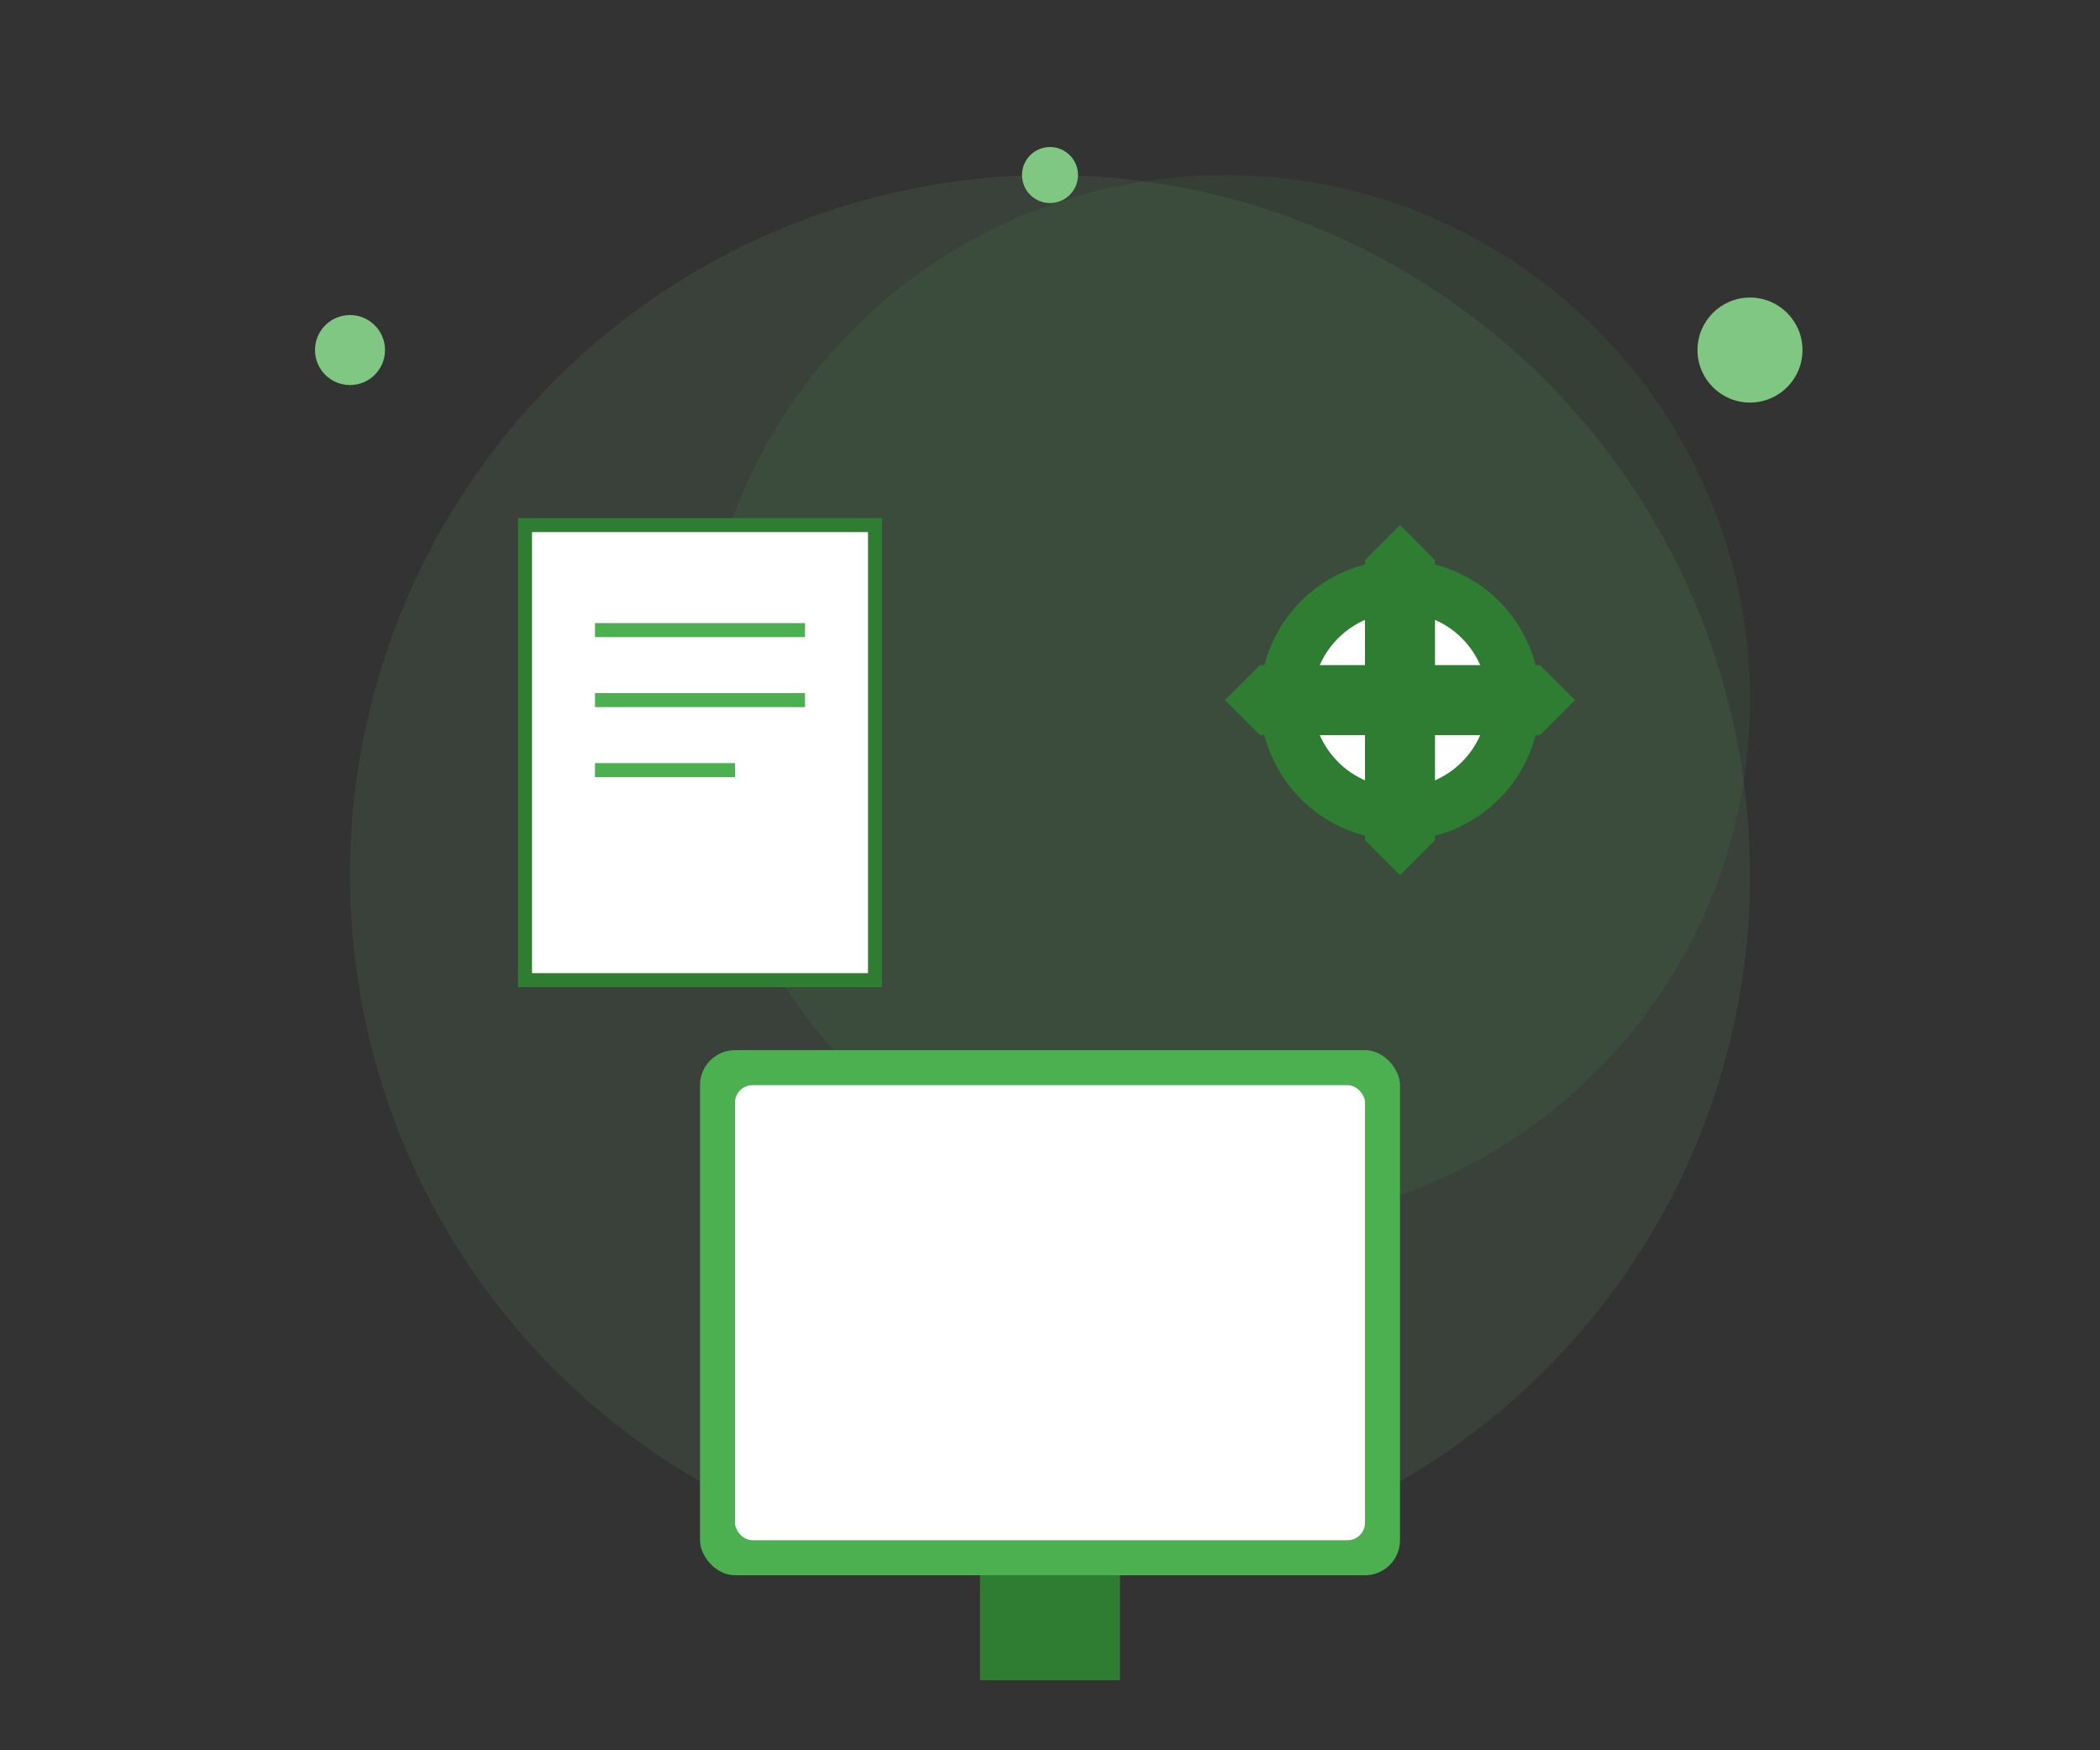 <?xml version="1.0" encoding="UTF-8"?>
<svg width="600" height="500" viewBox="0 0 600 500" fill="none" xmlns="http://www.w3.org/2000/svg">
    <rect x="0" y="0" width="600" height="500" fill="#333333" stroke="none"/>
    <!-- Background -->
    <circle cx="300" cy="250" r="200" fill="#81C784" opacity="0.1"/>
    <circle cx="350" cy="200" r="150" fill="#4CAF50" opacity="0.1"/>
    
    <!-- Document Icon -->
    <g transform="translate(150, 150)">
        <rect x="0" y="0" width="100" height="130" fill="#FFFFFF" stroke="#2E7D32" stroke-width="4"/>
        <line x1="20" y1="30" x2="80" y2="30" stroke="#4CAF50" stroke-width="4"/>
        <line x1="20" y1="50" x2="80" y2="50" stroke="#4CAF50" stroke-width="4"/>
        <line x1="20" y1="70" x2="60" y2="70" stroke="#4CAF50" stroke-width="4"/>
    </g>
    
    <!-- Gear Icon -->
    <g transform="translate(350, 150)">
        <circle cx="50" cy="50" r="40" fill="#2E7D32"/>
        <circle cx="50" cy="50" r="25" fill="#FFFFFF"/>
        <path d="M50 0 L60 10 L60 90 L50 100 L40 90 L40 10 Z" fill="#2E7D32"/>
        <path d="M0 50 L10 40 L90 40 L100 50 L90 60 L10 60 Z" fill="#2E7D32"/>
    </g>
    
    <!-- Computer Screen -->
    <g transform="translate(200, 300)">
        <rect x="0" y="0" width="200" height="150" rx="10" fill="#4CAF50"/>
        <rect x="10" y="10" width="180" height="130" rx="5" fill="#FFFFFF"/>
        <rect x="80" y="150" width="40" height="30" fill="#2E7D32"/>
    </g>
    
    <!-- Decorative elements -->
    <circle cx="100" cy="100" r="10" fill="#81C784"/>
    <circle cx="500" cy="100" r="15" fill="#81C784"/>
    <circle cx="300" cy="50" r="8" fill="#81C784"/>
</svg> 